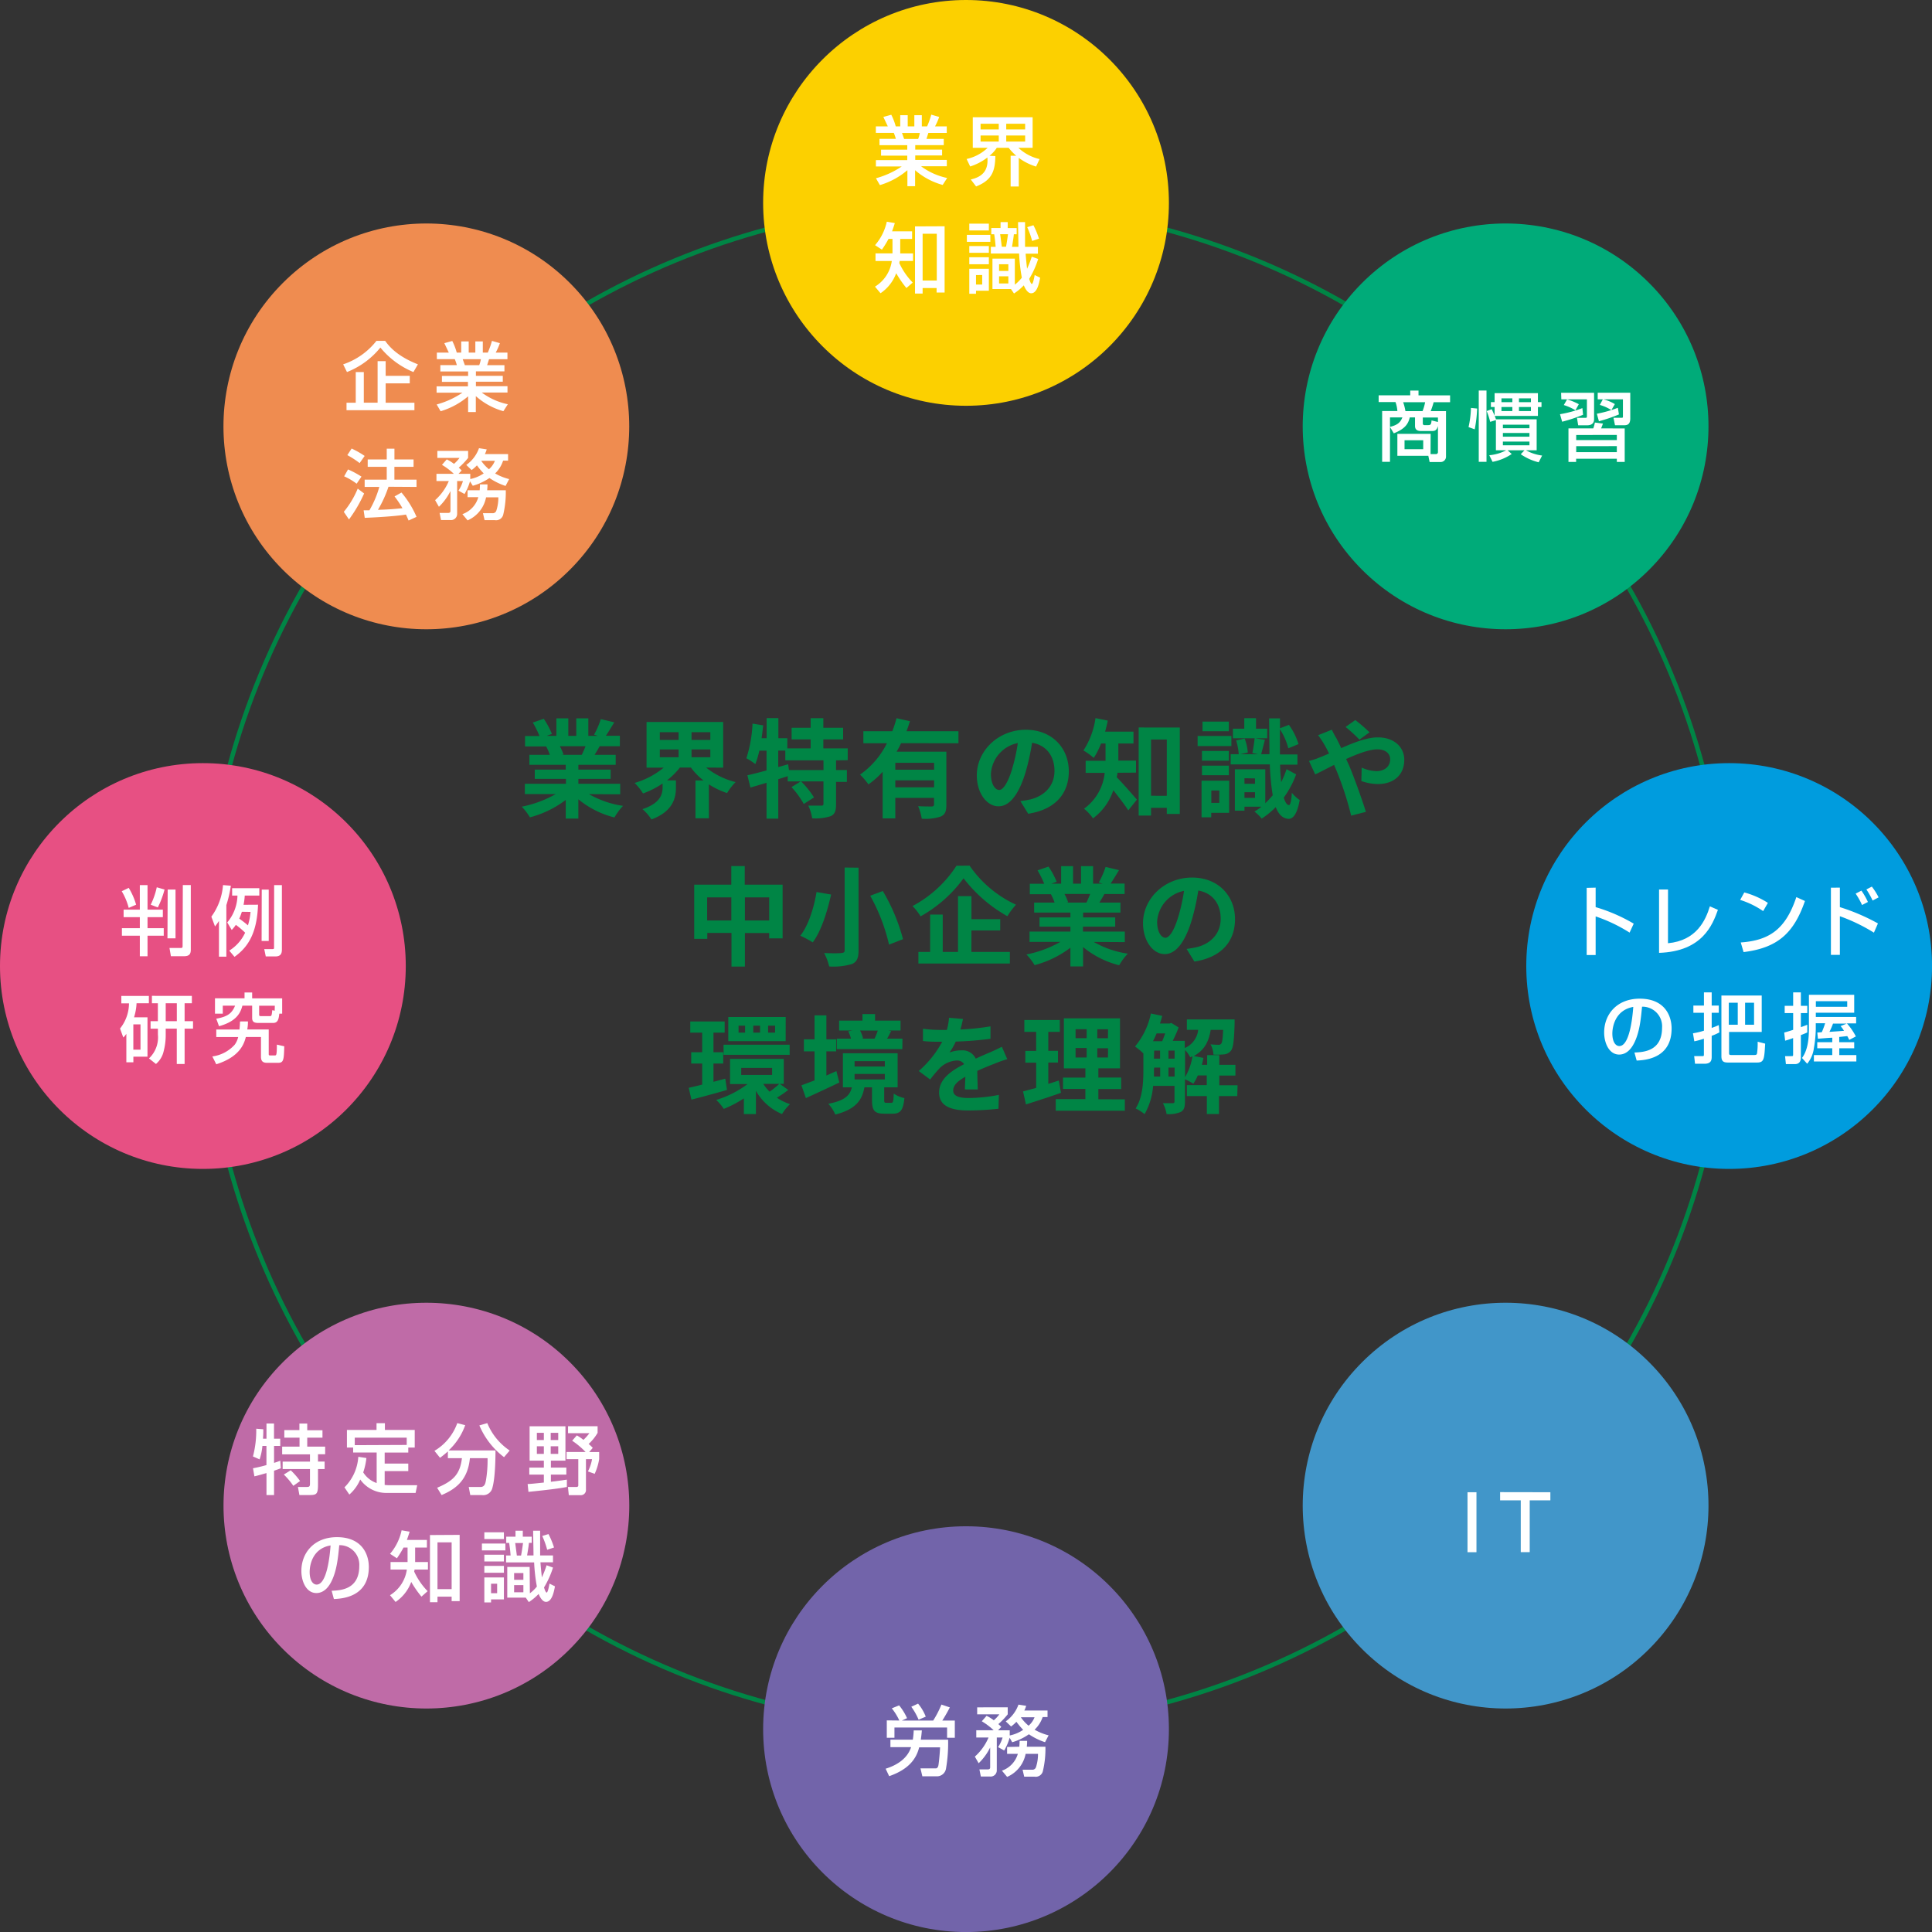 <svg xmlns="http://www.w3.org/2000/svg" viewBox="0 0 431.37 431.37"><rect x="0" y="0" width="431.37" height="431.37" fill="#333333" stroke="none"/><defs><style>.cls-1{fill:none;stroke:#008545;stroke-miterlimit:10;}.cls-2{fill:#7264aa;}.cls-3{fill:#fcd000;}.cls-4{fill:#bf6ba7;}.cls-5{fill:#00ab79;}.cls-6{fill:#e75083;}.cls-7{fill:#009cde;}.cls-8{fill:#ef8c50;}.cls-9{fill:#4196c9;}.cls-10{fill:#008545;}.cls-11{fill:#fff;}</style></defs><title>tuyomi01</title><g id="レイヤー_2" data-name="レイヤー 2"><g id="object"><circle class="cls-1" cx="215.69" cy="215.69" r="170.39"/><circle class="cls-2" cx="215.69" cy="386.08" r="45.3"/><circle class="cls-3" cx="215.69" cy="45.3" r="45.3"/><circle class="cls-4" cx="95.2" cy="336.17" r="45.3" transform="translate(-209.82 165.78) rotate(-45)"/><circle class="cls-5" cx="336.17" cy="95.2" r="45.3" transform="translate(31.14 265.59) rotate(-45)"/><circle class="cls-6" cx="45.3" cy="215.69" r="45.3"/><circle class="cls-7" cx="386.08" cy="215.69" r="45.3"/><circle class="cls-8" cx="95.2" cy="95.2" r="45.3" transform="translate(-39.44 95.2) rotate(-45)"/><circle class="cls-9" cx="336.17" cy="336.17" r="45.3" transform="translate(-139.25 336.17) rotate(-45)"/><path class="cls-10" d="M131.5,177.31a21.44,21.44,0,0,0,7.61,2.62,13.44,13.44,0,0,0-1.92,2.59,20.48,20.48,0,0,1-8.06-4.06v4.32h-2.81v-4.18a22.75,22.75,0,0,1-8,3.89,13.34,13.34,0,0,0-1.82-2.38,25.2,25.2,0,0,0,7.58-2.81h-6.89V175h9.17V173.9H119.4v-2.06h6.91v-1.08H118.2v-2.23h4.56a10.77,10.77,0,0,0-.82-1.87l.29,0h-5v-2.33h3.22a21.47,21.47,0,0,0-1.49-3l2.45-.84a18.15,18.15,0,0,1,1.82,3.38l-1.18.43h2.18v-3.91h2.66v3.91h1.78v-3.91h2.69v3.91h2.14l-.86-.26a19.31,19.31,0,0,0,1.51-3.48l3,.72c-.67,1.1-1.32,2.18-1.87,3h3.12v2.33h-4.51c-.38.7-.77,1.34-1.13,1.92h4.71v2.23h-8.33v1.08h7.2v2.06h-7.2V175h9.34v2.35ZM125,166.61a11.84,11.84,0,0,1,.82,1.85l-.41.07h4.49c.29-.58.58-1.27.84-1.92Z"/><path class="cls-10" d="M157.66,171.38a17.07,17.07,0,0,0,6.58,3.24,12.82,12.82,0,0,0-1.9,2.45,17.54,17.54,0,0,1-4.06-1.94v7.58h-3v-8.45h1.8a14.49,14.49,0,0,1-2.81-2.88h-2.47a16.23,16.23,0,0,1-2.88,2.86h2v1.66c0,2.28-.7,5.3-5.47,7.06a10.54,10.54,0,0,0-2-2.3c4-1.32,4.49-3.34,4.49-4.87v-.86a19.27,19.27,0,0,1-4.37,2.23,13.19,13.19,0,0,0-1.87-2.35,18,18,0,0,0,6.48-3.41h-3.82v-10.2h17.11v10.2Zm-10.34-6.17h4.2v-1.73h-4.2Zm0,3.86h4.2v-1.73h-4.2Zm11.28-5.59h-4.2v1.73h4.2Zm0,3.86h-4.2v1.73h4.2Z"/><path class="cls-10" d="M186.67,169.77v2.16h2.42v2.64h-2.42v5c0,1.44-.24,2.21-1.2,2.66a10.89,10.89,0,0,1-4.13.48,10.39,10.39,0,0,0-.86-2.83c1.2,0,2.5,0,2.88,0s.5-.1.5-.41v-5h-5a18.86,18.86,0,0,1,2.88,3.58l-2.28,1.46a19.18,19.18,0,0,0-2.74-3.77l2.06-1.27h-2.9V173.3l-2.11.67v8.81h-2.62v-8l-3.6,1.06-.67-2.74c1.18-.26,2.67-.65,4.27-1.08v-4.42h-1.61a19.46,19.46,0,0,1-.89,3,15.24,15.24,0,0,0-2-1.3,29.24,29.24,0,0,0,1.37-7.73l2.38.38q-.15,1.44-.36,2.88h1.13v-4.49h2.62v4.49h2v2.26H181v-2h-4.25V162.5H181v-2.14h2.83v2.14h4.42v2.59h-4.42v2h5.45v2.64Zm-2.81,0h-8.52v-2.18h-1.58v3.67l2.21-.62.19,1.3h7.71Z"/><path class="cls-10" d="M201.19,165.93a20,20,0,0,1-1,1.9h11.11v11.86c0,1.42-.26,2.18-1.25,2.62a10.57,10.57,0,0,1-4.25.48A11.83,11.83,0,0,0,205,180c1.22.07,2.62.07,3,.07s.55-.14.55-.48v-1.44H199.9v4.58h-2.83V172.32a17.6,17.6,0,0,1-3.17,2.81,16.11,16.11,0,0,0-1.87-2.18,18.65,18.65,0,0,0,6-7h-5.26v-2.69h6.46a24,24,0,0,0,.94-2.9l3,.67c-.24.74-.48,1.49-.77,2.23H214v2.69Zm7.37,4.39H199.9v1.54h8.67Zm0,5.47v-1.56H199.9v1.56Z"/><path class="cls-10" d="M227.83,178.87c.91-.12,1.58-.24,2.21-.38,3-.72,5.4-2.9,5.4-6.36,0-3.29-1.78-5.74-5-6.29a51.66,51.66,0,0,1-1.42,6.46c-1.42,4.8-3.48,7.73-6.07,7.73s-4.85-2.9-4.85-6.91c0-5.47,4.78-10.18,10.94-10.18,5.88,0,9.6,4.1,9.6,9.29,0,5-3.07,8.54-9.07,9.46Zm-1.85-7.2a38.18,38.18,0,0,0,1.27-5.76,7.45,7.45,0,0,0-6,6.89c0,2.4,1,3.58,1.85,3.58S225,174.89,226,171.67Z"/><path class="cls-10" d="M249.5,172.54c0,.34-.1.67-.17,1,1.25,1.22,3.84,4.22,4.51,5l-1.92,2.4c-.79-1.25-2.16-3-3.34-4.51a12.82,12.82,0,0,1-4.54,6.29,10.86,10.86,0,0,0-2-2.16,11.21,11.21,0,0,0,4.61-8h-4.25v-2.69h4.44V166h-1a16.78,16.78,0,0,1-1.63,3.22,16,16,0,0,0-2.3-1.66,17.89,17.89,0,0,0,2.69-7.22l2.74.55c-.17.84-.36,1.66-.6,2.47h6.34V166H249.7v3.82h3.94v2.69Zm13.92-10.1v19.3h-2.9v-1.37H257v1.73h-2.76V162.43Zm-2.9,15.24V165.12H257v12.55Z"/><path class="cls-10" d="M274.94,166.58h-7.54v-2.26h7.54Zm-.5,14.91h-4v1h-2.16v-8.18h6.17Zm-.07-11.64h-6v-2.18h6Zm-6,1.1h6v2.14h-6Zm6-7.68h-5.88v-2.16h5.88Zm-3.91,13.23v2.76h1.78V176.5Zm18.94-3.6a21.39,21.39,0,0,1-2.76,5.18c.29,1,.67,1.63,1.15,1.68.31,0,.55-1,.65-2.74a8.21,8.21,0,0,0,1.75,1.61c-.6,3.41-1.63,4.25-2.54,4.2-1.27-.1-2.18-1-2.81-2.62a18.22,18.22,0,0,1-3.14,2.57,9.17,9.17,0,0,0-1.61-1.58,13,13,0,0,0,1.56-1.08h-3.79V181h-2.14v-9.24h6.79v7.58a19.56,19.56,0,0,0,1.66-1.78,53.12,53.12,0,0,1-.65-6.89h-8.74v-2.28h1.8a13.47,13.47,0,0,0-.58-3.07l1.9-.41a10.39,10.39,0,0,1,.7,3.1l-1.61.38h3.89l-1.25-.26c.19-.94.41-2.33.5-3.29h-4.85v-2.14h2.54v-2.35h2.62v2.35h2.5v2.14h-2.67l2.16.34c-.31,1.15-.6,2.35-.84,3.22h1.85c0-2.4-.07-5.09-.07-8h2.42l0,2.21,2-.77a14.93,14.93,0,0,1,2.14,4.3l-2.28.94a14.38,14.38,0,0,0-1.87-4.25c0,2,0,3.89,0,5.62h3.91v2.28h-3.87c0,1.46.14,2.76.24,3.91a21,21,0,0,0,1.2-2.9Zm-11.54.86V175h2.35v-1.2Zm2.35,4.39v-1.27h-2.35v1.27Z"/><path class="cls-10" d="M297.36,162.93c.22.43.7,1.42,1,1.85.36.7.74,1.46,1.1,2.26,2.88-1.27,5.76-2.4,8.18-2.4,3.7,0,5.9,2.23,5.9,5,0,3.34-2.28,5.42-5.93,5.42a11.51,11.51,0,0,1-3.65-.67l.07-3a8.78,8.78,0,0,0,3.26.79c1.82,0,3.1-1,3.1-2.66,0-1.22-1-2.21-2.83-2.21s-4.44,1-7,2.16l.67,1.46c1.1,2.59,2.93,7.68,3.74,10.34l-3.29.84a71.57,71.57,0,0,0-3.19-9.86l-.62-1.46c-1.7.84-3.22,1.66-4.22,2.11l-1.39-3a14.22,14.22,0,0,0,2.35-.77c.7-.26,1.42-.58,2.14-.89-.36-.72-.7-1.39-1.06-2a19.79,19.79,0,0,0-1.39-2.09Zm6.17,2.21a34.39,34.39,0,0,0-3.1-2.83l2.18-1.54a36.48,36.48,0,0,1,3.17,2.74Z"/><path class="cls-10" d="M174.74,197.52v12h-3v-1.2h-5.42v7.49h-3V208.3h-5.4v1.32H155v-12.1h8.28v-4.15h3v4.15Zm-11.45,8v-5.16h-5.4v5.16Zm8.45,0v-5.16h-5.42v5.16Z"/><path class="cls-10" d="M185.57,199.73c-.82,3.58-2.11,8-4.1,10.68a23.93,23.93,0,0,0-2.78-1.49c1.92-2.42,3.12-6.62,3.62-9.75Zm6.12-6v18.51c0,1.75-.41,2.54-1.46,3a14.67,14.67,0,0,1-5.09.55,12.82,12.82,0,0,0-1.13-3c1.56.07,3.34.07,3.86,0s.72-.17.72-.62V193.7Zm5.42,5.21a42,42,0,0,1,4.51,10.75l-3.12,1.22A41.27,41.27,0,0,0,194.3,200Z"/><path class="cls-10" d="M216.48,193.27A25.52,25.52,0,0,0,226.85,202a15.58,15.58,0,0,0-1.92,2.57,32.12,32.12,0,0,1-9.79-8.47,29.75,29.75,0,0,1-9.6,8.5,12,12,0,0,0-1.8-2.3,26.46,26.46,0,0,0,9.82-9Zm.41,19.27h8.59v2.59H205.06v-2.59h2.62v-8.33h2.81v8.33h3.41V200.09h3v5.14h6.43v2.52h-6.43Z"/><path class="cls-10" d="M244.2,210.31a21.44,21.44,0,0,0,7.61,2.62,13.44,13.44,0,0,0-1.92,2.59,20.48,20.48,0,0,1-8.06-4.06v4.32H239v-4.18a22.75,22.75,0,0,1-8,3.89,13.34,13.34,0,0,0-1.82-2.38,25.2,25.2,0,0,0,7.58-2.81h-6.89V208H239V206.9H232.1v-2.06H239v-1.08H230.9v-2.23h4.56a10.77,10.77,0,0,0-.82-1.87l.29,0h-5v-2.33h3.22a21.47,21.47,0,0,0-1.49-3l2.45-.84a18.15,18.15,0,0,1,1.82,3.38l-1.18.43h2.18v-3.91h2.66v3.91h1.78v-3.91h2.69v3.91h2.14l-.86-.26a19.31,19.31,0,0,0,1.51-3.48l3,.72c-.67,1.1-1.32,2.18-1.87,3h3.12v2.33h-4.51c-.38.7-.77,1.34-1.13,1.92h4.71v2.23h-8.33v1.08H249v2.06h-7.2V208h9.34v2.35Zm-6.53-10.71a11.84,11.84,0,0,1,.82,1.85l-.41.07h4.49c.29-.58.58-1.27.84-1.92Z"/><path class="cls-10" d="M264.94,211.87c.91-.12,1.58-.24,2.21-.38,3-.72,5.4-2.9,5.4-6.36,0-3.29-1.78-5.74-5-6.29a51.66,51.66,0,0,1-1.42,6.46c-1.42,4.8-3.48,7.73-6.07,7.73s-4.85-2.9-4.85-6.91c0-5.47,4.78-10.18,10.94-10.18,5.88,0,9.6,4.1,9.6,9.29,0,5-3.07,8.54-9.07,9.46Zm-1.85-7.2a38.18,38.18,0,0,0,1.27-5.76,7.45,7.45,0,0,0-6,6.89c0,2.4,1,3.58,1.85,3.58S262.13,207.89,263.09,204.67Z"/><path class="cls-10" d="M162.32,243.36c-2.74.79-5.64,1.58-7.94,2.16l-.6-2.64c.86-.19,1.9-.43,3-.72v-4.7h-2.45v-2.52h2.45v-4.37h-2.66v-2.5h7.68v2.5h-2.5v4.37h2.18v2.52h-2.18v4.08l2.64-.7Zm13.68,0a26.66,26.66,0,0,1-2.54,1.73,11.46,11.46,0,0,0,2.93,1.44,10.71,10.71,0,0,0-1.78,2.21,12.11,12.11,0,0,1-5.83-5.18v5.18h-2.69v-3.5a25.22,25.22,0,0,1-4.49,2.35,11.15,11.15,0,0,0-1.68-2,22.74,22.74,0,0,0,7-3.55H163v-5.62h12V242h-.89Zm-14.45-10.1h14.76v2.26H161.56Zm13.87-.79H162.61v-5.4h12.82ZM166.36,229h-1.46v1.56h1.46Zm-.86,11h6.89v-1.56h-6.89Zm4.2-11h-1.51v1.56h1.51Zm.72,13a9.65,9.65,0,0,0,1.42,1.75A20.36,20.36,0,0,0,174,242Zm2.64-13h-1.56v1.56h1.56Z"/><path class="cls-10" d="M187.4,241.7c-2.52,1.22-5.28,2.47-7.46,3.48l-1-2.86c.82-.29,1.82-.67,2.93-1.1v-6.48h-2.38v-2.69h2.38V226.7h2.64v5.35h2.18v2.69h-2.18v5.4l2.23-1ZM199,246.24c.38,0,.5-.24.55-2.06a6.85,6.85,0,0,0,2.38,1c-.26,2.76-.94,3.48-2.62,3.48h-1.87c-2.26,0-2.74-.79-2.74-3.07v-2.81H193c-.53,2.88-1.92,4.9-6.5,6.07a8.58,8.58,0,0,0-1.56-2.4c3.77-.72,4.83-1.92,5.26-3.67h-2v-7.61h12.22v7.61h-3v2.78c0,.6.07.67.5.67Zm2.47-12H186.83v-2.33H190a7.82,7.82,0,0,0-.6-1.63l.89-.19h-2.93v-2.21h5.21v-1.46h2.81v1.46h5.69v2.21h-2.71l.6.12c-.31.65-.62,1.22-.89,1.7h3.43Zm-10.66,3.89h6.75v-1.2h-6.75Zm0,2.88h6.75v-1.22h-6.75Zm1.22-10.92a7.68,7.68,0,0,1,.67,1.75l-.31.07h3l-.12,0c.24-.53.53-1.22.72-1.8Z"/><path class="cls-10" d="M215.44,243.24c0-.7.07-1.8.1-2.83-1.75,1-2.71,1.9-2.71,3.07s1.13,1.68,3.46,1.68a36.35,36.35,0,0,0,6.74-.7l-.1,3.1a65.8,65.8,0,0,1-6.72.38c-3.72,0-6.53-.89-6.53-4s2.88-4.94,5.59-6.34a1.86,1.86,0,0,0-1.66-.82,5.88,5.88,0,0,0-3.72,1.63,30.29,30.29,0,0,0-2.21,2.62l-2.54-1.9a23.23,23.23,0,0,0,5.23-6.53h-.29c-1,0-2.71,0-4-.17V229.7a30.44,30.44,0,0,0,4.18.26h1.15a13.25,13.25,0,0,0,.48-2.71l3.12.26c-.12.58-.29,1.39-.58,2.35a54.85,54.85,0,0,0,6.72-.7l0,2.78a77.51,77.51,0,0,1-7.75.62A14.58,14.58,0,0,1,212,235a7.44,7.44,0,0,1,2.69-.48,3.24,3.24,0,0,1,3.17,1.85c1.22-.58,2.23-1,3.22-1.42s1.75-.82,2.62-1.22l1.2,2.76a25.35,25.35,0,0,0-2.83,1c-1.06.41-2.4.94-3.86,1.61,0,1.32.07,3.07.1,4.15Z"/><path class="cls-10" d="M236.89,244c-2.64.94-5.52,1.85-7.82,2.59l-.65-2.9c.84-.22,1.82-.48,2.93-.79v-5.64h-2.42v-2.62h2.42V230.4h-2.64v-2.66h7.92v2.66h-2.57v4.22h2.16v2.62h-2.16V242c.79-.24,1.58-.48,2.35-.74Zm14.26,1.46V248H235.72v-2.59h6.62v-2.28h-5V240.6h5v-2.06h-4.8V227.37h12.53v11.16h-4.83v2.06h5.09v2.57h-5.09v2.28Zm-11-13.66h2.47v-2h-2.47Zm0,4.32h2.47V234h-2.47Zm7.25-6.31H245v2h2.38Zm0,4.25H245v2.06h2.38Z"/><path class="cls-10" d="M276.25,244.73h-4.08v4h-2.71v-4H265v-2.45h4.44v-2.16h-2a10.21,10.21,0,0,1-1,1.85,13.3,13.3,0,0,0-1.87-1V246c0,1.13-.19,1.85-.91,2.26a6.74,6.74,0,0,1-3.19.48,7.62,7.62,0,0,0-.82-2.42c1,0,1.9,0,2.18,0s.41-.1.41-.41v-3.46h-4.78a15,15,0,0,1-1.9,6.31,9.85,9.85,0,0,0-2-1.27c1.61-2.47,1.73-6,1.73-8.74v-3.55a15.5,15.5,0,0,0-1.87-1.54,16.8,16.8,0,0,0,3.55-7.37l2.52.53c-.14.58-.31,1.15-.5,1.7h2.18l.36-.12,1.63,1a27,27,0,0,1-1.32,3h2.69V234a5,5,0,0,0,3-4.06H265v-2.33h10.66s0,.6,0,.91c-.12,3.82-.31,5.47-.84,6.1a2.13,2.13,0,0,1-1.46.79,17.69,17.69,0,0,1-2.42.07,5.68,5.68,0,0,0-.65-2.3c.74.07,1.39.1,1.73.1a.71.71,0,0,0,.65-.26c.22-.26.34-1.08.43-3.07h-2.78c-.41,2.5-1.32,4.49-3.77,5.83l2.14.43c-.1.5-.19,1-.34,1.54h1.18v-2.16h2.71v2.16h3.6v2.4h-3.6v2.16h4.08Zm-18-14c-.26.6-.53,1.2-.82,1.75h2.06c.24-.53.46-1.15.67-1.75Zm-.6,8.06c0,.5,0,1,0,1.58h1.39v-2H257.7Zm0-2.42h1.37v-1.8H257.7Zm3.24,0h1.37v-1.8h-1.37Zm1.37,4v-2h-1.37v2Zm2.33.14a13,13,0,0,0,1.66-4.68l-.5.24a6.81,6.81,0,0,0-1.15-1.63Z"/><path class="cls-11" d="M195.58,39.8a19.33,19.33,0,0,0,5.75-2.63h-5.76V35.75h7v-1h-5.85V33.42h5.85v-1h-6.2V31h3.65a9.56,9.56,0,0,0-.46-1.33h-4V28.22h2.67l-1-2.11,1.77-.49a13.16,13.16,0,0,1,1,2.6h1v-2.5h1.67v2.5h1.48v-2.5h1.67v2.5H207a18.39,18.39,0,0,0,.93-2.62l1.77.51a14,14,0,0,1-.93,2.11h2.62v1.46h-4.11c-.05.19-.36,1.12-.42,1.33h3.86V32.4h-6.37v1h6v1.31h-6v1h7.05v1.41h-5.75a14.83,14.83,0,0,0,5.83,2.62l-1,1.55A15.58,15.58,0,0,1,204.32,38v3.57H202.6V38a16.92,16.92,0,0,1-6.14,3.33Zm5.81-10.11c.08.2.41,1.14.48,1.33H205a6.91,6.91,0,0,0,.37-1.33Z"/><path class="cls-11" d="M216.75,40.07c2.21-.49,4-1.68,3.71-4.9a12.6,12.6,0,0,1-3.84,2l-.8-1.67A9.82,9.82,0,0,0,220.52,33h-3.32V26.18h13.36V33h-3.18a10.3,10.3,0,0,0,4.73,2.52l-.78,1.67a12.63,12.63,0,0,1-3.86-1.94v6.39h-1.82V34.77h1.24A12.35,12.35,0,0,1,225.21,33h-2.65a7.14,7.14,0,0,1-1.63,1.78l1.31.07c-.07,3.13-.6,5.34-4.3,6.78Zm2.19-12.44V28.9H223V27.63Zm0,2.62v1.36H223V30.25Zm5.73-2.62V28.9h4.22V27.63Zm0,2.62v1.36h4.22V30.25Z"/><path class="cls-11" d="M202.38,64.31A24,24,0,0,1,200.1,61a9.21,9.21,0,0,1-3.5,4.47L195.36,64a8,8,0,0,0,3.76-5.73h-3.64V56.57h3.79V53.34h-.88a22.73,22.73,0,0,1-1.48,2.4l-1.53-1A11.83,11.83,0,0,0,198,49.5l1.79.31c-.15.51-.29.92-.61,1.84h4.47v1.7H201v3.23h2.86v1.68h-3c0,.14,0,.17-.07.46a15.37,15.37,0,0,0,3,4.37Zm8.53-13.79V65.31h-1.79v-1H206v1.24H204.3v-15ZM206,52.19V62.64h3.16V52.19Z"/><path class="cls-11" d="M215.88,52.44h5.24V54h-5.24Zm.54-2.5h4.37v1.51h-4.37Zm0,5h4.37v1.51h-4.37Zm0,2.5h4.37V59h-4.37Zm0,2.57h4.37v4.9h-2.87v.68h-1.5Zm1.5,1.41v2.11h1.38V61.4Zm8.67,2.14A8.94,8.94,0,0,0,228.15,62a39.21,39.21,0,0,1-.61-5.39h-6.31V55.11h1.07c-.05-.73-.12-1.55-.32-2.8h-.65V50.91h2.07V49.59H225v1.33h2v1.39h-.63c-.08.8-.12,1-.41,2.8h1.43c0-1.53-.08-4.18-.08-5.52h1.56v3.14c0,.53,0,1.78,0,2.38h2.87v1.53H229c.07,1.12.22,2.43.32,3.37a22.47,22.47,0,0,0,1.05-2.7l1.43.51a20.26,20.26,0,0,1-2,4.44c.07.24.34,1.14.59,1.14s.53-1.39.63-2l1.22.61c-.2,1.07-.63,3.47-2,3.47-.76,0-1.34-1-1.65-1.77a11.7,11.7,0,0,1-2.19,1.82l-.68-1h-4.13V57.75h5ZM223.07,59v1.5h2.07V59Zm0,2.69v1.6h2.07v-1.6Zm.24-9.4c.07.44.32,2.4.37,2.8h.94c.12-.56.37-2.21.44-2.8Zm7.43-2a18.28,18.28,0,0,1,1.24,3l-1.53.51a17.64,17.64,0,0,0-1.1-3.08Z"/><path class="cls-11" d="M319.41,101.39h1.16a.44.44,0,0,0,.49-.49V95.12c-.31,1.12-.83,1.12-1.46,1.12h-2.16c-.53,0-1.5,0-1.5-1.14V93.2h-1.17c-.36,1.51-1.12,2.58-3.57,3.55l-.85-1.41v7.77H308.6V91.77H312a7.47,7.47,0,0,0-.42-2h-3.76V88.27h7.05V87.2h1.85v1.07h7.05V89.8h-3.67a18.39,18.39,0,0,1-.66,2h3.42V102a1.2,1.2,0,0,1-1.19,1.16H319.2l-.29-1.39H312V96.87h7.43Zm-9.06-8.19v2.11c1.63-.41,2.29-.92,2.77-2.11Zm2.94-3.4a11.3,11.3,0,0,1,.51,2h3.82a11.26,11.26,0,0,0,.58-2Zm.31,8.5v2h4.17v-2Zm7.46-4.08v-1h-3.38v1.33a.34.34,0,0,0,.36.37h.83c.54,0,.7-.14.76-1.05Z"/><path class="cls-11" d="M327.89,95.36a21.9,21.9,0,0,0,.54-4.28l1.38.14a29.16,29.16,0,0,1-.54,4.64Zm2.28-8.16h1.73v15.91h-1.73ZM334,93.8l-1.28.39a15.14,15.14,0,0,0-.78-2.41l1.12-.42c.25.51.46,1,.65,1.44V90.87h-.83V89.78h.83v-2h9.67v2h.8v1.09h-.8v2h-9.64c.14.37.17.44.27.75h9.09v6.92h-2.38a9.85,9.85,0,0,0,3.6,1.17l-.77,1.51a12.2,12.2,0,0,1-4-1.8l.83-.88h-3.77l.92.83a11.39,11.39,0,0,1-4.28,1.75l-.73-1.48a9.84,9.84,0,0,0,3.77-1.1H334Zm1.24-4.86v.85h2.43v-.85Zm0,1.94v.9h2.43v-.9Zm.32,3.94v.8h5.93v-.8Zm0,1.85v.83h5.93v-.83Zm0,1.92v.83h5.93v-.83Zm3.59-9.65v.85h2.67v-.85Zm0,1.94v.9h2.67v-.9Z"/><path class="cls-11" d="M353.46,92.61a34.79,34.79,0,0,1-4.67,1.55l-.48-1.68a25.38,25.38,0,0,0,5-1.36Zm-4.9-4.91h7.36v5.93c0,.73-.41,1.33-1.55,1.33h-2l-.27-1.67H354c.14,0,.32,0,.32-.26V89.16h-5.71Zm1.33,1.48a12.88,12.88,0,0,1,2.62,1.07l-.75,1.36a11.28,11.28,0,0,0-2.6-1.17Zm12.87,6.48v7.48H361v-.71h-9.09v.71H350.2V95.65h5.54a7.74,7.74,0,0,0,.36-1.31l1.8.24c-.14.37-.17.48-.41,1.07Zm-10.83,1.46v1.14H361V97.11Zm0,2.5v1.33H361V99.61Zm9.54-7.09A33.13,33.13,0,0,1,357,94.05l-.46-1.67a27.19,27.19,0,0,0,4.69-1.33Zm-3.6-3.37h-1.14V87.69H364v5.73c0,1.43-.75,1.53-1.41,1.53h-2l-.34-1.67h1.89c.22,0,.22-.14.22-.29V89.16h-4.4a8.91,8.91,0,0,1,2.6,1.07l-.78,1.34a9.54,9.54,0,0,0-2.58-1.16Z"/><path class="cls-11" d="M356.27,198.19v4.35a37.51,37.51,0,0,1,8.5,3.69l-.92,2a35,35,0,0,0-7.58-3.62v8.63h-2v-15Z"/><path class="cls-11" d="M372.42,210.6c6.39-.59,8.41-5.15,9.35-8.23l1.8.78c-1.19,3.31-3.43,9.28-13.14,9.6V198.6h2Z"/><path class="cls-11" d="M393.67,203.43a19,19,0,0,0-5.13-2.5l.92-1.67a18.82,18.82,0,0,1,5.27,2.33Zm-5,7c6.36-.46,10-2.91,12.41-10.13l1.92.87c-2.5,7.26-6.17,10.47-13.7,11.41Z"/><path class="cls-11" d="M410.8,198.19v4.35a45.09,45.09,0,0,1,8.5,3.64l-.9,2.06a39.23,39.23,0,0,0-7.6-3.67v8.63h-2v-15Zm4.95,3.88a16.25,16.25,0,0,0-1.43-2.55l1.29-.66a15.49,15.49,0,0,1,1.45,2.53Zm2.36-1a17.45,17.45,0,0,0-1.39-2.48l1.22-.63a14.72,14.72,0,0,1,1.51,2.4Z"/><path class="cls-11" d="M364.93,235c2-.08,6.17-.27,6.17-5.54a4.38,4.38,0,0,0-4.47-4.69c-.27,2.82-.56,5.86-1.85,8.29-.29.53-1.29,2.4-3.26,2.4-2.23,0-3.35-2.55-3.35-4.93,0-4.1,2.89-7.55,7.94-7.55,5.64,0,7.12,3.88,7.12,6.66,0,6.75-6,7.07-7.8,7.16ZM360,230.76c0,1.84.71,2.8,1.56,2.8,2.28,0,2.94-6.36,3.11-8.74C360.63,225.54,360,229.27,360,230.76Z"/><path class="cls-11" d="M378,230.71a17.14,17.14,0,0,0,2.45-.58v-4h-2.36v-1.61h2.36v-2.94h1.73v2.94h1.58v1.61h-1.58v3.38c.68-.24,1-.37,1.58-.63l.14,1.63a12.11,12.11,0,0,1-1.72.76V236c0,.83-.25,1.51-1.61,1.51h-2.11l-.19-1.7h1.78c.31,0,.39,0,.39-.37v-3.52a17.11,17.11,0,0,1-2.14.58Zm15.35-8.43v8.13h-7.29v4.69c0,.43.12.46.58.46h5c.42,0,.58-.05.66-.34a15.19,15.19,0,0,0,.14-2.63l1.68.43c-.2,3.52-.24,4.22-1.85,4.22h-6.37c-.93,0-1.55-.14-1.55-1.39V222.28ZM386,223.89v4.91h2v-4.91Zm3.64,0v4.91h2v-4.91Z"/><path class="cls-11" d="M398.37,230.54c.37-.1.58-.14,2-.6v-3.74h-1.89v-1.62h1.89v-3h1.72v3h1.43v1.62h-1.43v3.14c.58-.2.94-.34,1.43-.54v1.73c-.41.17-.66.29-1.43.58v5c0,.92-.41,1.48-1.34,1.48h-2l-.19-1.78H400c.27,0,.36,0,.36-.34v-3.69c-1.21.43-1.38.46-1.78.58Zm10.74,1.16c-.61,0-2.8.2-3.21.22l-.14-1.38,1-.07a16.89,16.89,0,0,0,.75-2h-2.09v1.31a26.81,26.81,0,0,1-.42,4.23,6.82,6.82,0,0,1-1.5,3.5l-1.16-1.29c1.26-1.67,1.55-4.13,1.55-6.6v-7.5H414v4h-8.57v.94h9v1.44h-2.06a14,14,0,0,1,2,2.91l-1.48.78a7.09,7.09,0,0,0-.44-.85l-1.79.19v1.17H414v1.36h-3.33v1.51h3.81V237H405v-1.43h4.1v-1.51h-3.35v-1.36h3.35Zm-3.67-8.16v1.26h7v-1.26Zm3.83,5a15.08,15.08,0,0,1-.8,1.85c1.75-.12,2.52-.17,3.25-.24a7.4,7.4,0,0,0-.76-1.05l1.39-.56Z"/><path class="cls-11" d="M329.66,333.18v13.39h-2V333.18Z"/><path class="cls-11" d="M346.16,333.18V335h-4.61v11.56h-2V335h-4.61v-1.84Z"/><path class="cls-11" d="M197.74,394.91c2.55-.78,4.88-2.29,5.68-4.81h-4.61v-1.67h5a17.4,17.4,0,0,0,.2-2.07h1.82c-.05.56-.1,1.17-.24,2.07h6.1a33.61,33.61,0,0,1-.46,6.41,2.06,2.06,0,0,1-1.92,1.77h-3.37l-.42-1.77h3.4c.31,0,.51-.22.61-.7.05-.27.27-2,.37-4h-4.67c-.59,2.36-2.11,4.84-6.7,6.44Zm3.06-10.76a13.31,13.31,0,0,0-1.68-2.72l1.63-.66a12.16,12.16,0,0,1,1.77,2.86l-1.16.53h7a22.09,22.09,0,0,0,1.84-3.57l1.87.63c-.27.58-1.22,2.26-1.68,2.94h2.8V388h-1.73v-2.29H199.71V388H198v-3.88Zm4.18-3.77a10.27,10.27,0,0,1,1.72,2.91l-1.6.68a14.1,14.1,0,0,0-1.63-2.89Z"/><path class="cls-11" d="M225.43,388a11.91,11.91,0,0,1-1.22,2.84l-1.36-.75a7.55,7.55,0,0,0,1-2.14h-1.29v7.34a1.37,1.37,0,0,1-1.56,1.36H219l-.32-1.58h1.82c.34,0,.58-.08.58-.46v-4.44a12.52,12.52,0,0,1-2.57,3.52l-.85-1.48a11.91,11.91,0,0,0,3.06-4.27h-2.74v-1.62h3.88a15,15,0,0,0-2.65-2l1.07-1.22a8.87,8.87,0,0,1,1.61,1,7.48,7.48,0,0,0,1.24-1.33h-4.95v-1.56H225v1.56a16.7,16.7,0,0,1-2.09,2.18,7.7,7.7,0,0,1,.65.63l-.71.75h2.6v1.16a8.22,8.22,0,0,0,3-1.26,15.23,15.23,0,0,1-1.51-1.8,7.68,7.68,0,0,1-1.19,1.05l-1.19-1.14a7.77,7.77,0,0,0,2.84-3.74l1.72.27a6.07,6.07,0,0,1-.41,1.05h5.18v1.46H232.8A6.92,6.92,0,0,1,231,386.2a12.39,12.39,0,0,0,3.13,1.26l-.8,1.53a14.25,14.25,0,0,1-3.6-1.77A12.64,12.64,0,0,1,226,389Zm2.16,2c.05-.56.05-.87.07-1.31h1.67c0,.39,0,.65-.07,1.31h4.16a21.65,21.65,0,0,1-.56,5.41,1.64,1.64,0,0,1-1.87,1.28h-2.31l-.36-1.56h2.06a.83.83,0,0,0,.92-.54,9.31,9.31,0,0,0,.46-3H229a7.08,7.08,0,0,1-4.13,5.15l-1.16-1.39a5.65,5.65,0,0,0,3.55-3.76h-2.4v-1.53Zm.34-6.58a9,9,0,0,0,1.73,1.89,4.74,4.74,0,0,0,1.33-1.89Z"/><path class="cls-11" d="M58.59,322.84a12.79,12.79,0,0,1-.63,3l-1.48-.65a22.63,22.63,0,0,0,.73-6.19l1.58.12c0,.61,0,1.1-.07,2.11h.78v-3.4h1.68v3.4h1.39v1.61H61.19v3.79c.43-.14.75-.24,1.39-.48l.12,1.68c-.39.15-.7.27-1.51.54v5.44H59.5v-4.91c-.66.19-2.16.63-2.7.73l-.31-1.8c.6-.12,1.43-.27,3-.71v-4.28Zm8.26-5H68.6v1.5H72V321H68.6v2h4v1.7H71v1.63h1.48V328H71v3.52c0,2.14-.36,2.29-2,2.29H66.85L66.52,332H68.6c.56,0,.61-.26.61-.8V328h-6.1v-1.65h6.1v-1.63H63V323h3.88v-2H63.48v-1.7h3.37Zm-1.94,10.44A16.23,16.23,0,0,1,67,330.68l-1.51,1.07a16,16,0,0,0-2.12-2.52Z"/><path class="cls-11" d="M81.81,325.54a15,15,0,0,1-.71,3.21,5.81,5.81,0,0,0,3,2.38v-6.82H78.85V323.2H77.46v-3.93h6.61v-1.51h1.87v1.51H92.6v3.93H91.16v1.12H85.89v2.46h5.27v1.68H85.89v3.09a11.09,11.09,0,0,0,1.14.07h6.12l-.36,1.72H86.28a7.15,7.15,0,0,1-5.85-3A9.22,9.22,0,0,1,78,333.7l-1.09-1.61A10.53,10.53,0,0,0,80,325.27Zm9-2.92V321H79.21v1.67Z"/><path class="cls-11" d="M100,324.06a22.22,22.22,0,0,1-1.75,1.43L97,323.94a11.78,11.78,0,0,0,5.1-6.19l1.77.46a14.3,14.3,0,0,1-3.71,5.64h10.47c0,1.72-.05,6.14-.7,8.38a2.09,2.09,0,0,1-2.35,1.58H105l-.34-1.8h2.6c1,0,1.12-.85,1.26-1.6a26.82,26.82,0,0,0,.34-4.84h-3.94c-.44,4.59-2.8,6.77-6.32,8.24l-1-1.63c3.69-1.55,5.12-3.09,5.54-6.61H100Zm12.54,1.29a17.41,17.41,0,0,1-5.51-7.09l1.77-.51a13.55,13.55,0,0,0,5,6.12Z"/><path class="cls-11" d="M117.81,331.34c.61,0,1.28-.08,3.62-.32v-1.78h-3.25v-1.56h3.25v-1.55h-3.18v-7.68h8v7.68H123v1.55h3.45v1.56H123v1.61l3.57-.48V332c-2.24.48-7.73,1-8.58,1.1Zm2.06-11.42v1.61h1.56v-1.61Zm0,3v1.7h1.56v-1.7Zm3.09-3v1.61h1.68v-1.61Zm0,3v1.7h1.68v-1.7Zm5.83-2.43a10.27,10.27,0,0,1,1.48,1,11.68,11.68,0,0,0,1.34-1.5h-4.78v-1.55h6.6v1.48a10.39,10.39,0,0,1-2,2.48,10.32,10.32,0,0,1,.92.87l-.8.94h2.23v1.58a12.85,12.85,0,0,1-1,3.28l-1.51-.54a9.12,9.12,0,0,0,.92-2.74h-1.36v6.77a1.15,1.15,0,0,1-1.31,1.27H127l-.19-1.82h1.8c.17,0,.51,0,.51-.36v-5.86h-2.62V324.2h4.25a17.76,17.76,0,0,0-3-2.52Z"/><path class="cls-11" d="M74.05,355.18c2-.08,6.17-.27,6.17-5.54A4.38,4.38,0,0,0,75.75,345c-.27,2.82-.56,5.86-1.85,8.29-.29.53-1.29,2.4-3.26,2.4-2.23,0-3.35-2.55-3.35-4.93,0-4.1,2.89-7.55,7.94-7.55,5.64,0,7.12,3.88,7.12,6.66,0,6.75-6,7.07-7.8,7.16ZM69.14,351c0,1.84.71,2.8,1.56,2.8,2.28,0,2.94-6.36,3.11-8.74C69.75,345.75,69.14,349.47,69.14,351Z"/><path class="cls-11" d="M94.1,356.49a23.92,23.92,0,0,1-2.28-3.28,9.21,9.21,0,0,1-3.5,4.47l-1.24-1.51a8,8,0,0,0,3.76-5.73H87.2v-1.68H91v-3.23H90.1a22.73,22.73,0,0,1-1.48,2.4l-1.53-1a11.83,11.83,0,0,0,2.58-5.25l1.79.31c-.15.51-.29.92-.61,1.84h4.47v1.7H92.69v3.23h2.86v1.68h-3c0,.14,0,.17-.07.46a15.37,15.37,0,0,0,3,4.37Zm8.53-13.79V357.5h-1.79v-1H97.68v1.24H96v-15Zm-4.95,1.67v10.45h3.16V344.37Z"/><path class="cls-11" d="M107.6,344.63h5.24v1.53H107.6Zm.54-2.5h4.37v1.51h-4.37Zm0,5h4.37v1.51h-4.37Zm0,2.5h4.37v1.53h-4.37Zm0,2.57h4.37v4.9h-2.87v.68h-1.5Zm1.5,1.41v2.11H111v-2.11Zm8.67,2.14a8.94,8.94,0,0,0,1.56-1.51,39.21,39.21,0,0,1-.61-5.39H113V347.3H114c-.05-.73-.12-1.55-.32-2.8h-.65V343.1h2.07v-1.33h1.63v1.33h2v1.39h-.63c-.08.8-.12,1-.41,2.8h1.43c0-1.53-.08-4.18-.08-5.52h1.56v3.14c0,.53,0,1.78,0,2.38h2.87v1.53h-2.8c.07,1.12.22,2.43.32,3.37a22.47,22.47,0,0,0,1.05-2.7l1.43.51a20.26,20.26,0,0,1-2,4.44c.07.24.34,1.14.59,1.14s.53-1.39.63-2l1.22.61c-.2,1.07-.63,3.47-2,3.47-.76,0-1.34-1-1.65-1.77a11.7,11.7,0,0,1-2.19,1.82l-.68-1h-4.13v-6.85h5Zm-3.52-4.52v1.5h2.07v-1.5Zm0,2.69v1.6h2.07v-1.6Zm.24-9.4c.07.44.32,2.4.37,2.8h.94c.12-.56.37-2.21.44-2.8Zm7.43-2a18.28,18.28,0,0,1,1.24,3l-1.53.51a17.64,17.64,0,0,0-1.1-3.08Z"/><path class="cls-11" d="M31.22,197.63h1.72v5.47h3.42v1.68H32.94v2.46h3.62v1.68H32.94v4.59H31.22v-4.59h-4v-1.68h4v-2.46H27.6v-1.68h3.62Zm-2.48.61A15,15,0,0,1,30.39,202l-1.65.71a14.27,14.27,0,0,0-1.56-3.72Zm8,.37a20.56,20.56,0,0,1-1.5,4L33.65,202A16.59,16.59,0,0,0,35,198.11Zm.7,0h1.75v10.9H37.39Zm3.38-1h1.78v14.43c0,.85-.24,1.46-1.51,1.46H38.16l-.32-1.84H40.4c.36,0,.37-.19.37-.46Z"/><path class="cls-11" d="M48.89,205.62c-.29.46-.51.75-.88,1.24l-.82-2.19a13.65,13.65,0,0,0,2.6-7.05l1.75.14a26.87,26.87,0,0,1-1,4.33V213.6H48.89ZM57.61,202c-.22,6.56-2.38,9.59-5.25,11.64l-1.17-1.39a9.32,9.32,0,0,0,3.54-4,16.9,16.9,0,0,0-2.07-1.75,9.69,9.69,0,0,1-.92,1.14l-1-1.68a9.65,9.65,0,0,0,2.28-6H51.83v-1.65h6.07v1.65H54.65a15.2,15.2,0,0,1-.27,2.06ZM54,203.58a12.86,12.86,0,0,1-.58,1.53,24.23,24.23,0,0,1,1.94,1.5,14.68,14.68,0,0,0,.58-3Zm4.44-4.95H60v11.47H58.41Zm2.77-1h1.73V212c0,.88-.24,1.55-1.48,1.55H59.34L59,211.91h1.77c.42,0,.42-.07.42-.43Z"/><path class="cls-11" d="M28.21,230.83a4.46,4.46,0,0,1-.68.82l-.73-2a9.05,9.05,0,0,0,2-5.63H27.09v-1.65h6.15V224H30.49a12.25,12.25,0,0,1-.56,3.14h3v8.79H29.78v1.26H28.21Zm1.56-2.11v5.64h1.6v-5.64Zm13.07-6.36V224H41.22v4H43.1v1.67H41.22v7.89H39.47v-7.89H37v1.48a14.22,14.22,0,0,1-.46,3.57,5.2,5.2,0,0,1-1.72,2.84l-1.56-1.24a6.45,6.45,0,0,0,2-5.3v-1.34H33.62V228h1.63v-4H33.92v-1.65ZM37,224v4h2.48v-4Z"/><path class="cls-11" d="M55.36,228.06c0,.51,0,.87-.15,1.8H60v5.35c0,.36,0,.44.34.44H61.4c.31,0,.41-.15.42-2.41l1.65.37c-.08,2.91-.12,3.69-1.33,3.69H59.56c-1.29,0-1.29-.92-1.29-1.51v-4.25H54.89c-.41,1.63-1.43,4.45-6.6,6.09l-.88-1.75a8.18,8.18,0,0,0,5-2.63,4.75,4.75,0,0,0,.77-1.7H48.29v-1.68h5.18c.08-.8.1-1.26.12-1.8Zm7-1.73c-.14,1.39-.39,2.07-1.41,2.07H57.69c-.94,0-1.39-.24-1.39-1.12v-2.74H54.12c-.44,1.75-1.44,3.54-5.22,4.59l-.61-1.68c2.58-.46,3.52-1.24,4.2-2.91H49.74v1.78H48v-3.42H54.6V221.6h1.7v1.31H63v3.42Zm-1-1.78h-3.5v1.94c0,.2,0,.39.39.39h2c.39,0,.42-.14.54-1.33l.54.12Z"/><path class="cls-11" d="M92.31,83.07a18.76,18.76,0,0,1-7.38-5.47,18.15,18.15,0,0,1-7.46,5.47l-.85-1.72a15.88,15.88,0,0,0,7.43-5.24H86c.93,1.29,2.7,3.42,7.31,5.24Zm-.82.85V85.6H86.11v4.32h6.42v1.67H77.37V89.92h2.06V83.08h1.8v6.83h3.08V80.64h1.8v3.28Z"/><path class="cls-11" d="M97.5,90.31a19.33,19.33,0,0,0,5.75-2.63H97.48V86.26h7v-1H98.67V83.94h5.85v-1h-6.2V81.52H102a9.56,9.56,0,0,0-.46-1.33h-4V78.73h2.67l-1-2.11,1.77-.49a13.16,13.16,0,0,1,1,2.6h1v-2.5h1.67v2.5h1.48v-2.5h1.67v2.5h1.11a18.39,18.39,0,0,0,.93-2.62l1.77.51a14,14,0,0,1-.93,2.11h2.62V80.2h-4.11c-.05.19-.36,1.12-.42,1.33h3.86v1.39h-6.37v1h6v1.31h-6v1h7.05v1.41h-5.75a14.83,14.83,0,0,0,5.83,2.62l-1,1.55a15.58,15.58,0,0,1-6.15-3.37V92h-1.72V88.49a16.92,16.92,0,0,1-6.14,3.33Zm5.81-10.11c.08.2.41,1.14.48,1.33H107a6.91,6.91,0,0,0,.37-1.33Z"/><path class="cls-11" d="M81.3,110.18a30.68,30.68,0,0,1-3.38,5.8l-1.16-1.7a20.26,20.26,0,0,0,3.11-5.18Zm-3.59-5.37a21,21,0,0,1,3,1.61L79.63,108a14.31,14.31,0,0,0-2.79-1.65Zm.8-4.66a19.6,19.6,0,0,1,2.91,1.65l-1.12,1.6a19.46,19.46,0,0,0-2.75-1.78Zm8.23,8.53a26.5,26.5,0,0,1-2.35,5.15c2-.07,2.72-.08,5.47-.36a22,22,0,0,0-1.77-2.63l1.55-.87A21.35,21.35,0,0,1,93,115.4l-1.77.82c-.22-.51-.37-.87-.59-1.33-2.46.41-7.31.66-9.2.73l-.25-1.68,1.29,0a21.89,21.89,0,0,0,2.21-5.22H81.42v-1.63h4.93v-2.86H82.1v-1.65h4.25v-2.4h1.72v2.4h4.27v1.65H88.06v2.86H93v1.63Z"/><path class="cls-11" d="M104.94,107.46a11.91,11.91,0,0,1-1.22,2.84l-1.36-.75a7.55,7.55,0,0,0,1-2.14h-1.29v7.34a1.37,1.37,0,0,1-1.56,1.36H98.47l-.32-1.58H100c.34,0,.58-.08.58-.46v-4.44A12.52,12.52,0,0,1,98,113.15l-.85-1.48a11.91,11.91,0,0,0,3.06-4.27H97.45v-1.61h3.88a15,15,0,0,0-2.65-2l1.07-1.22a8.86,8.86,0,0,1,1.61,1,7.48,7.48,0,0,0,1.24-1.33H97.65v-1.56h6.87v1.56a16.74,16.74,0,0,1-2.09,2.18,7.62,7.62,0,0,1,.65.63l-.71.75H105v1.16a8.22,8.22,0,0,0,3-1.26,15.19,15.19,0,0,1-1.51-1.8,7.68,7.68,0,0,1-1.19,1.05l-1.19-1.14a7.77,7.77,0,0,0,2.84-3.74l1.72.27a6.07,6.07,0,0,1-.41,1.05h5.18v1.46h-1.11a6.92,6.92,0,0,1-1.78,2.86,12.39,12.39,0,0,0,3.13,1.26l-.8,1.53a14.22,14.22,0,0,1-3.6-1.77,12.64,12.64,0,0,1-3.72,1.73Zm2.16,2c.05-.56.05-.87.07-1.31h1.67c0,.39,0,.65-.07,1.31h4.16a21.65,21.65,0,0,1-.56,5.41,1.64,1.64,0,0,1-1.87,1.27h-2.31l-.36-1.56h2.06a.83.83,0,0,0,.92-.54,9.32,9.32,0,0,0,.46-3h-2.74a7.08,7.08,0,0,1-4.13,5.15l-1.16-1.39A5.65,5.65,0,0,0,106.8,111h-2.4v-1.53Zm.34-6.58a9,9,0,0,0,1.73,1.89,4.74,4.74,0,0,0,1.33-1.89Z"/></g></g></svg>